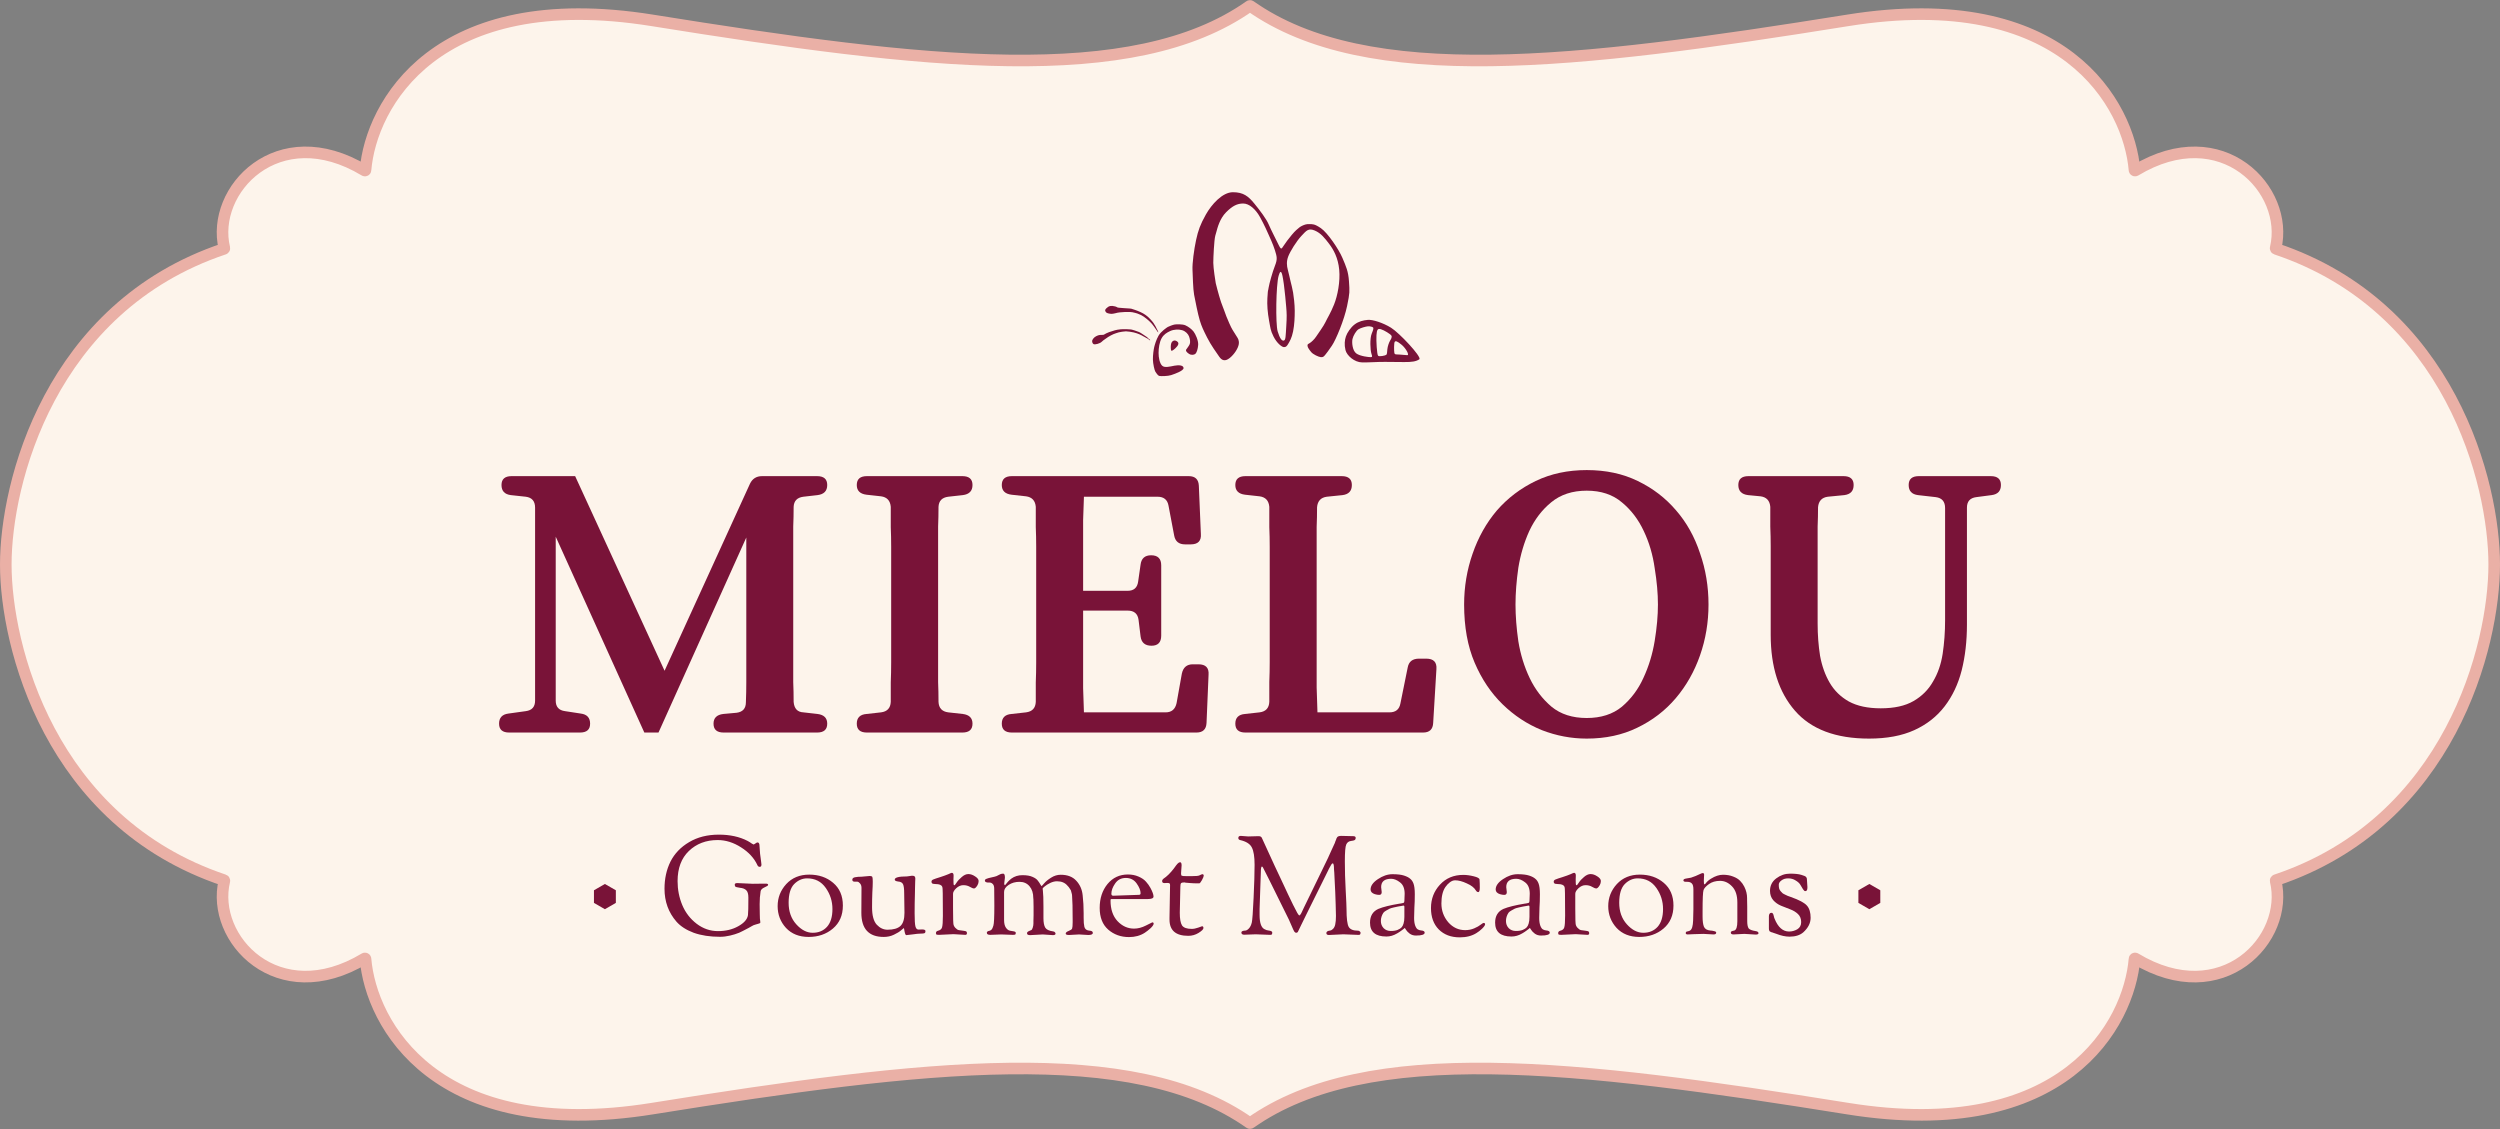 <svg width="4318" height="1950" viewBox="0 0 4318 1950" fill="none" xmlns="http://www.w3.org/2000/svg">
<rect x="0" y="0" width="4318" height="1950" fill="#808080" stroke="none"/>
<path d="M3931.14 429.862C4232.6 530.86 4308 835.282 4308 975C4308 1114.72 4232.6 1419.14 3931.14 1520.14C3930.65 1520.3 3930.35 1520.83 3930.47 1521.34C3954.66 1621.56 3838.2 1745.93 3688.24 1655.56C3687.6 1655.18 3686.74 1655.54 3686.68 1656.29C3677.36 1768.55 3565.83 1974.96 3191.53 1914.83C2721.89 1839.38 2361.16 1797.43 2159.58 1939.59C2159.23 1939.84 2158.77 1939.84 2158.43 1939.59C1956.85 1797.43 1596.12 1839.38 1126.48 1914.83C752.179 1974.96 640.647 1768.55 631.325 1656.29C631.263 1655.54 630.409 1655.18 629.769 1655.56C479.807 1745.93 363.352 1621.56 387.536 1521.34C387.659 1520.83 387.362 1520.3 386.867 1520.14C85.406 1419.14 10 1114.72 10 975C9.999 835.282 85.401 530.86 386.862 429.862C387.358 429.696 387.654 429.171 387.532 428.663C363.348 328.439 479.802 204.066 629.764 294.436C630.405 294.822 631.259 294.456 631.321 293.711C640.643 181.453 752.175 -24.959 1126.47 35.172C1596.12 110.622 1956.84 152.572 2158.42 10.407C2158.77 10.163 2159.23 10.163 2159.58 10.407C2361.16 152.572 2721.88 110.622 3191.53 35.172C3565.82 -24.959 3677.36 181.453 3686.68 293.711C3686.74 294.456 3687.59 294.822 3688.24 294.436C3838.2 204.066 3954.65 328.439 3930.47 428.663C3930.34 429.171 3930.64 429.696 3931.14 429.862Z" fill="#FDF4EB" stroke="#EAB0A6" stroke-width="20"/>
<path d="M1428.78 837.724C1428.78 847.953 1423.19 853.765 1412.01 855.16L1387.55 857.95C1376.83 859.345 1371.24 865.157 1370.77 875.386C1370.77 887.01 1370.54 898.401 1370.07 909.56C1370.07 920.719 1370.07 932.11 1370.07 943.734V1143.2C1370.07 1154.82 1370.07 1166.45 1370.07 1178.07C1370.54 1189.23 1370.77 1200.62 1370.77 1212.24C1371.71 1223.87 1377.3 1229.91 1387.55 1230.38L1412.01 1233.17C1423.19 1234.56 1428.78 1240.14 1428.78 1249.91C1428.78 1260.14 1422.96 1265.25 1411.31 1265.25H1249.87C1238.22 1265.25 1232.4 1260.14 1232.4 1249.91C1232.4 1240.14 1237.99 1234.56 1249.17 1233.17L1272.23 1231.08C1282.95 1229.68 1288.31 1223.64 1288.31 1212.94C1288.77 1201.32 1289.01 1189.93 1289.01 1178.77C1289.01 1167.14 1289.01 1155.52 1289.01 1143.9V928.39L1137.35 1265.25H1112.89L959.841 926.996V1210.15C959.841 1220.85 965.199 1226.89 975.915 1228.29L1003.17 1232.47C1013.89 1233.87 1019.24 1239.68 1019.24 1249.91C1019.24 1260.14 1013.42 1265.25 1001.77 1265.25H879.472C867.824 1265.25 862 1260.14 862 1249.91C862 1239.68 867.358 1233.87 878.074 1232.47L908.125 1228.29C918.841 1226.89 924.199 1220.85 924.199 1210.15V876.781C924.199 865.622 918.841 859.345 908.125 857.95L882.267 855.16C871.551 853.765 866.193 847.953 866.193 837.724C866.193 827.495 872.017 822.381 883.665 822.381H993.387L1147.84 1158.54L1295.3 835.632C1299.49 826.798 1306.48 822.381 1316.26 822.381H1411.31C1422.96 822.381 1428.78 827.495 1428.78 837.724Z" fill="#791338"/>
<path d="M1679.7 837.724C1679.7 847.953 1674.11 853.765 1662.93 855.16L1637.77 857.95C1627.06 859.345 1621.47 865.157 1621 875.386C1621 887.01 1620.77 898.401 1620.3 909.56C1620.3 920.719 1620.3 932.11 1620.3 943.734V1143.2C1620.3 1154.82 1620.3 1166.45 1620.3 1178.07C1620.77 1189.23 1621 1200.62 1621 1212.24C1621.47 1222.94 1627.06 1228.98 1637.77 1230.38L1662.93 1233.17C1674.11 1234.56 1679.7 1240.14 1679.7 1249.91C1679.7 1260.14 1673.88 1265.25 1662.23 1265.25H1497.3C1485.65 1265.25 1479.83 1260.14 1479.83 1249.91C1479.83 1239.68 1485.42 1234.1 1496.6 1233.17L1521.76 1230.38C1532.48 1228.98 1538.07 1222.94 1538.53 1212.24C1538.53 1201.09 1538.53 1189.93 1538.53 1178.77C1539 1167.14 1539.23 1155.52 1539.23 1143.9V944.431C1539.23 932.808 1539 921.416 1538.53 910.257C1538.53 898.633 1538.53 887.01 1538.53 875.386C1537.6 864.692 1532.01 858.647 1521.76 857.253L1496.6 854.463C1485.42 853.068 1479.83 847.488 1479.83 837.724C1479.83 827.495 1485.65 822.381 1497.3 822.381H1662.23C1673.88 822.381 1679.7 827.495 1679.7 837.724Z" fill="#791338"/>
<path d="M2041.3 1163.42C2043.63 1152.73 2049.92 1147.38 2060.17 1147.38H2069.95C2082.53 1147.38 2088.35 1153.43 2087.42 1165.52L2083.93 1248.51C2083.46 1259.67 2077.64 1265.25 2066.46 1265.25H1747.77C1736.13 1265.25 1730.3 1260.14 1730.3 1249.91C1730.3 1239.68 1735.89 1234.1 1747.07 1233.17L1772.23 1230.38C1782.95 1228.98 1788.54 1222.94 1789.01 1212.24C1789.01 1201.09 1789.01 1189.93 1789.01 1178.77C1789.47 1167.14 1789.7 1155.52 1789.7 1143.9V944.431C1789.7 932.808 1789.47 921.416 1789.01 910.257C1789.01 898.633 1789.01 887.01 1789.01 875.386C1788.07 864.692 1782.48 858.647 1772.23 857.253L1747.07 854.463C1735.89 853.068 1730.3 847.488 1730.3 837.724C1730.3 827.495 1736.13 822.381 1747.77 822.381H2053.18C2064.36 822.381 2070.18 827.96 2070.65 839.119L2074.14 922.114C2075.07 934.202 2069.25 940.247 2056.67 940.247H2046.89C2036.17 940.247 2029.88 935.132 2028.02 924.903L2018.23 873.293C2016.37 863.064 2010.08 857.95 1999.36 857.95H1872.17C1871.7 871.434 1871.24 884.917 1870.77 898.401C1870.77 911.42 1870.77 924.671 1870.77 938.155V1020.45H1947.65C1958.36 1020.45 1964.42 1015.1 1965.82 1004.41L1970.01 975.118C1971.41 964.424 1977.47 959.077 1988.18 959.077C1999.83 959.077 2005.65 964.889 2005.65 976.513V1097.87C2005.65 1109.49 2000.06 1115.3 1988.88 1115.3C1977.7 1115.3 1971.41 1109.96 1970.01 1099.26L1966.52 1070.67C1965.12 1059.97 1958.83 1054.63 1947.65 1054.63H1870.77V1145.29C1870.77 1159.71 1870.77 1174.12 1870.77 1188.53C1871.24 1202.48 1871.7 1216.43 1872.17 1230.38H2013.34C2023.59 1230.38 2029.88 1225.03 2032.21 1214.34L2041.3 1163.42Z" fill="#791338"/>
<path d="M2431.37 1152.96C2433.23 1142.73 2439.75 1137.62 2450.93 1137.62H2463.51C2476.09 1137.62 2481.92 1143.66 2480.99 1155.75L2475.39 1248.51C2474.93 1259.67 2469.1 1265.25 2457.92 1265.25H2151.12C2139.47 1265.25 2133.65 1260.14 2133.65 1249.91C2133.65 1239.68 2139.24 1234.1 2150.42 1233.17L2175.58 1230.38C2186.3 1228.98 2191.89 1222.94 2192.35 1212.24C2192.35 1200.62 2192.35 1189.23 2192.35 1178.07C2192.82 1166.45 2193.05 1154.82 2193.05 1143.2V944.431C2193.05 932.808 2192.82 921.416 2192.35 910.257C2192.35 898.633 2192.35 887.01 2192.35 875.386C2191.42 864.692 2185.83 858.647 2175.58 857.253L2150.42 854.463C2139.24 853.068 2133.65 847.488 2133.65 837.724C2133.65 827.495 2139.47 822.381 2151.12 822.381H2317.45C2329.1 822.381 2334.92 827.495 2334.92 837.724C2334.92 847.953 2329.56 853.765 2318.85 855.16L2291.59 857.95C2281.34 859.345 2275.75 865.389 2274.82 876.083C2274.82 887.707 2274.59 899.098 2274.12 910.257C2274.12 921.416 2274.12 932.808 2274.12 944.431V1144.59C2274.12 1159.01 2274.12 1173.19 2274.12 1187.14C2274.59 1201.09 2275.05 1215.5 2275.52 1230.38H2399.92C2410.63 1230.38 2416.92 1225.26 2418.79 1215.03L2431.37 1152.96Z" fill="#791338"/>
<path d="M2740.58 811.919C2773.66 811.919 2803.01 818.196 2828.64 830.75C2854.73 843.304 2876.86 860.275 2895.03 881.663C2913.2 902.586 2926.94 927.228 2936.26 955.59C2946.05 983.488 2950.94 1013.01 2950.94 1044.16C2950.94 1074.85 2946.05 1104.14 2936.26 1132.04C2926.48 1159.94 2912.5 1184.58 2894.33 1205.97C2876.16 1227.36 2854.03 1244.33 2827.94 1256.88C2802.31 1269.43 2773.19 1275.71 2740.58 1275.71C2714.02 1275.71 2688.17 1270.83 2663.01 1261.07C2637.85 1250.84 2615.25 1235.96 2595.22 1216.43C2575.18 1196.9 2559.11 1172.96 2547 1144.59C2534.88 1116.23 2528.83 1082.76 2528.83 1044.16C2528.83 1013.48 2533.72 984.185 2543.5 956.288C2553.29 927.926 2567.26 903.05 2585.43 881.663C2604.07 860.275 2626.43 843.304 2652.52 830.75C2678.62 818.196 2707.97 811.919 2740.58 811.919ZM2617.58 1044.16C2617.58 1063.69 2619.21 1084.85 2622.47 1107.63C2626.2 1130.41 2632.72 1151.57 2642.04 1171.1C2651.36 1190.62 2663.94 1207.13 2679.78 1220.61C2695.62 1233.63 2715.89 1240.14 2740.58 1240.14C2765.27 1240.14 2785.54 1233.63 2801.38 1220.61C2817.22 1207.13 2829.57 1190.62 2838.42 1171.1C2847.74 1151.1 2854.26 1129.72 2857.99 1106.93C2861.72 1084.15 2863.58 1063.23 2863.58 1044.16C2863.58 1025.1 2861.72 1004.18 2857.99 981.395C2854.73 958.148 2848.44 936.76 2839.12 917.232C2829.8 897.239 2817.22 880.733 2801.38 867.714C2785.54 854.23 2765.27 847.488 2740.58 847.488C2715.89 847.488 2695.39 854.23 2679.08 867.714C2663.24 880.733 2650.66 897.239 2641.34 917.232C2632.49 936.76 2626.2 957.915 2622.47 980.698C2619.21 1003.48 2617.58 1024.64 2617.58 1044.16Z" fill="#791338"/>
<path d="M3438.53 822.381C3450.18 822.381 3456 827.495 3456 837.724C3456 847.953 3450.64 853.765 3439.93 855.16L3413.37 858.647C3402.65 860.042 3397.3 866.087 3397.3 876.781V1079.04C3397.3 1107.4 3394.27 1133.67 3388.21 1157.85C3382.15 1181.56 3372.37 1202.25 3358.86 1219.92C3345.35 1237.58 3327.87 1251.3 3306.44 1261.07C3285.01 1270.83 3258.92 1275.71 3228.17 1275.71C3170.86 1275.71 3128.23 1259.67 3100.28 1227.59C3072.32 1195.51 3058.35 1151.8 3058.35 1096.47V943.037C3058.35 931.878 3058.11 920.719 3057.65 909.56C3057.65 898.401 3057.65 887.01 3057.65 875.386C3056.72 864.692 3051.12 858.647 3040.87 857.253L3019.21 855.16C3008.03 853.765 3002.44 847.953 3002.44 837.724C3002.44 827.495 3008.26 822.381 3019.91 822.381H3184.14C3195.79 822.381 3201.61 827.495 3201.61 837.724C3201.61 847.953 3196.26 853.765 3185.54 855.16L3156.89 857.95C3146.64 859.345 3141.05 865.389 3140.11 876.083C3140.11 887.242 3139.88 898.401 3139.41 909.56C3139.41 920.719 3139.41 931.878 3139.41 943.037V1076.94C3139.41 1096.47 3140.81 1115.07 3143.61 1132.74C3146.87 1150.41 3152.46 1165.98 3160.38 1179.47C3168.3 1192.95 3179.25 1203.64 3193.23 1211.55C3207.67 1219.45 3226.07 1223.4 3248.44 1223.4C3271.73 1223.4 3290.6 1219.22 3305.05 1210.85C3319.49 1202.48 3330.67 1191.32 3338.59 1177.37C3346.98 1163.42 3352.57 1147.38 3355.36 1129.25C3358.16 1110.65 3359.56 1091.36 3359.56 1071.36V877.478C3359.56 866.319 3354.2 860.042 3343.48 858.647L3312.73 855.16C3302.02 853.765 3296.66 847.953 3296.66 837.724C3296.66 827.495 3302.48 822.381 3314.13 822.381H3438.53Z" fill="#791338"/>
<path d="M1300.05 1526.46L1319.27 1526.22H1322.87C1325.43 1526.22 1326.72 1526.94 1326.72 1528.38C1326.72 1529.5 1324.63 1530.93 1320.47 1532.69C1316.47 1534.45 1314.22 1536.69 1313.74 1539.41C1312.62 1546.28 1312.06 1553.71 1312.06 1561.7C1312.06 1569.53 1312.14 1575.29 1312.3 1578.96C1312.46 1582.64 1312.54 1585.28 1312.54 1586.87C1312.7 1588.31 1312.86 1589.59 1313.02 1590.71C1313.18 1591.83 1313.26 1592.71 1313.26 1593.35C1313.26 1593.99 1312.62 1594.55 1311.34 1595.03C1310.22 1595.35 1308.3 1595.9 1305.57 1596.7C1302.85 1597.34 1300.37 1598.38 1298.13 1599.82C1295.89 1601.1 1294.2 1602.06 1293.08 1602.7C1291.96 1603.34 1290.44 1604.14 1288.52 1605.09C1286.76 1606.05 1284.91 1607.01 1282.99 1607.97C1281.07 1608.93 1278.91 1609.97 1276.51 1611.09C1274.1 1612.05 1271.62 1612.93 1269.06 1613.73C1266.5 1614.52 1263.85 1615.24 1261.13 1615.88C1255.05 1617.32 1249.28 1618.04 1243.83 1618.04C1226.38 1618.04 1211.16 1615.72 1198.19 1611.09C1185.38 1606.29 1175.45 1599.9 1168.4 1591.91C1154.63 1576.09 1147.74 1557.15 1147.74 1535.09C1147.74 1517.67 1151.18 1502.01 1158.07 1488.1C1165.12 1474.2 1175.85 1463.01 1190.26 1454.54C1204.68 1445.91 1221.81 1441.59 1241.67 1441.59C1260.73 1441.59 1277.23 1445.19 1291.16 1452.38C1294.36 1454.14 1296.77 1455.66 1298.37 1456.93C1300.13 1458.05 1301.17 1458.61 1301.49 1458.61C1301.97 1458.61 1303.01 1458.05 1304.61 1456.93C1306.38 1455.66 1307.58 1455.02 1308.22 1455.02C1310.62 1455.02 1311.82 1457.01 1311.82 1461.01C1311.98 1464.85 1312.3 1469.32 1312.78 1474.44C1313.42 1479.55 1313.98 1483.79 1314.46 1487.14C1314.94 1490.5 1315.18 1492.5 1315.18 1493.14C1315.18 1495.85 1314.22 1497.21 1312.3 1497.21C1310.38 1497.21 1309.02 1496.25 1308.22 1494.33C1302.61 1482.19 1293.24 1471.96 1280.11 1463.65C1266.98 1455.18 1253.44 1450.94 1239.51 1450.94C1219.49 1450.94 1202.91 1457.25 1189.78 1469.88C1176.81 1482.35 1170.32 1499.69 1170.32 1521.9C1170.32 1536.61 1173.05 1550.43 1178.49 1563.38C1183.94 1576.33 1192.18 1587.03 1203.23 1595.51C1214.45 1603.98 1226.7 1608.21 1239.99 1608.21C1253.44 1608.21 1265.14 1605.41 1275.07 1599.82C1285.15 1594.23 1290.76 1587.83 1291.88 1580.64C1292.36 1576.81 1292.6 1566.74 1292.6 1550.43C1292.6 1544.2 1291.4 1539.96 1289 1537.73C1286.76 1535.33 1283.15 1533.89 1278.19 1533.41C1273.22 1532.77 1270.42 1531.97 1269.78 1531.01C1269.3 1529.9 1269.06 1528.86 1269.06 1527.9C1269.06 1526.14 1270.5 1525.26 1273.38 1525.26L1300.05 1526.46Z" fill="#791338"/>
<path d="M1396.71 1618.28C1380.37 1618.28 1367.32 1613.09 1357.55 1602.7C1347.94 1592.15 1343.14 1579.6 1343.14 1565.06C1343.14 1550.51 1348.1 1537.81 1358.03 1526.94C1368.12 1516.07 1381.34 1510.64 1397.67 1510.64C1414.17 1510.64 1427.94 1515.35 1438.99 1524.78C1450.2 1534.21 1455.81 1547.32 1455.81 1564.1C1455.81 1580.88 1450.04 1594.15 1438.51 1603.9C1427.14 1613.49 1413.21 1618.28 1396.71 1618.28ZM1394.07 1517.11C1385.74 1517.11 1378.29 1520.39 1371.73 1526.94C1365.32 1533.49 1362.12 1544.28 1362.12 1559.3C1362.12 1574.33 1366.52 1586.71 1375.33 1596.46C1384.14 1606.21 1393.59 1611.09 1403.68 1611.09C1413.93 1611.09 1422.18 1607.65 1428.42 1600.78C1434.67 1593.75 1437.79 1583.52 1437.79 1570.09C1437.79 1556.67 1433.95 1544.52 1426.26 1533.65C1418.57 1522.62 1407.84 1517.11 1394.07 1517.11Z" fill="#791338"/>
<path d="M1487.73 1576.57L1487.97 1533.41C1487.97 1530.22 1487.09 1527.66 1485.33 1525.74C1483.73 1523.82 1482.2 1522.86 1480.76 1522.86H1476.44C1473.56 1522.86 1472.11 1521.74 1472.11 1519.51C1472.11 1517.27 1473.64 1515.83 1476.68 1515.19C1479.88 1514.55 1483.73 1514.23 1488.21 1514.23L1501.9 1513.03C1504.63 1513.03 1506.23 1513.59 1506.71 1514.71C1507.19 1515.83 1507.43 1518.63 1507.43 1523.1C1507.43 1527.58 1507.19 1533.73 1506.71 1541.56C1506.39 1549.23 1506.23 1557.79 1506.23 1567.22C1506.23 1581.28 1508.95 1591.27 1514.4 1597.18C1519.84 1602.94 1526.01 1605.81 1532.89 1605.81C1543.14 1605.81 1550.59 1603.66 1555.24 1599.34C1559.88 1595.03 1562.2 1587.43 1562.2 1576.57L1561.72 1543.48C1561.72 1535.49 1561.08 1530.14 1559.8 1527.42C1558.52 1524.54 1555.8 1522.94 1551.63 1522.62C1547.47 1522.14 1545.39 1521.03 1545.39 1519.27C1545.39 1515.59 1552.43 1513.75 1566.53 1513.75L1575.17 1512.55C1577.58 1512.55 1579.1 1512.95 1579.74 1513.75C1580.54 1514.55 1580.94 1515.75 1580.94 1517.35C1580.94 1518.79 1580.86 1520.71 1580.7 1523.1C1580.7 1525.34 1580.62 1528.38 1580.46 1532.21C1580.46 1536.05 1580.38 1540.36 1580.22 1545.16C1579.9 1554.75 1579.74 1565.46 1579.74 1577.28C1579.74 1589.11 1580.22 1596.78 1581.18 1600.3C1582.14 1603.82 1583.9 1605.57 1586.47 1605.57L1592.71 1605.33C1596.56 1605.33 1598.48 1606.29 1598.48 1608.21C1598.48 1610.13 1597.92 1611.33 1596.8 1611.81C1595.67 1612.29 1593.51 1612.53 1590.31 1612.53C1587.11 1612.53 1582.22 1613.01 1575.66 1613.97C1569.25 1614.76 1565.81 1615.16 1565.33 1615.16C1564.2 1615.16 1563.24 1613.17 1562.44 1609.17C1561.8 1605.01 1561.32 1602.94 1561 1602.94C1560.84 1602.94 1559.32 1604.22 1556.44 1606.77C1553.55 1609.33 1549.39 1611.89 1543.94 1614.44C1538.66 1617 1532.81 1618.28 1526.41 1618.28C1500.62 1618.28 1487.73 1604.38 1487.73 1576.57Z" fill="#791338"/>
<path d="M1616.06 1526.94L1613.41 1526.7C1610.37 1526.7 1608.85 1525.42 1608.85 1522.86C1608.85 1521.11 1609.89 1519.83 1611.97 1519.03C1614.21 1518.07 1618.22 1516.71 1623.98 1514.95C1629.91 1513.03 1634.55 1511.36 1637.92 1509.92C1641.28 1508.32 1643.28 1507.52 1643.92 1507.52C1646.01 1507.52 1647.05 1509.12 1647.05 1512.31L1646.81 1518.79C1646.81 1524.54 1646.97 1527.74 1647.29 1528.38C1647.77 1528.86 1648.17 1529.1 1648.49 1529.1C1648.97 1529.1 1650.25 1527.5 1652.33 1524.3C1654.41 1521.11 1657.38 1517.91 1661.22 1514.71C1665.06 1511.36 1668.83 1509.68 1672.51 1509.68C1676.35 1509.68 1680.28 1511.04 1684.28 1513.75C1688.29 1516.31 1690.29 1518.95 1690.29 1521.66C1690.29 1524.22 1689.65 1526.62 1688.37 1528.86C1686.12 1532.69 1684.04 1534.61 1682.12 1534.61C1680.84 1534.61 1678.52 1533.65 1675.15 1531.73C1671.95 1529.82 1668.19 1528.86 1663.86 1528.86C1659.54 1528.86 1655.45 1530.62 1651.61 1534.13C1647.93 1537.65 1646.09 1540.84 1646.09 1543.72V1568.65L1646.33 1589.51L1646.57 1593.83C1646.57 1597.18 1647.69 1600.06 1649.93 1602.46C1652.17 1604.86 1654.25 1606.21 1656.18 1606.53C1658.26 1606.85 1660.02 1607.09 1661.46 1607.25C1662.9 1607.41 1664.02 1607.57 1664.82 1607.73C1665.62 1607.73 1666.51 1607.89 1667.47 1608.21C1669.23 1608.53 1670.11 1609.73 1670.11 1611.81C1670.11 1613.73 1669.15 1614.68 1667.23 1614.68L1646.81 1613.49L1621.82 1614.68C1618.94 1614.68 1617.34 1614.36 1617.02 1613.73C1616.7 1613.09 1616.54 1612.45 1616.54 1611.81C1616.54 1609.73 1617.58 1608.37 1619.66 1607.73C1623.82 1606.77 1626.31 1604.78 1627.11 1601.74C1628.07 1598.54 1628.55 1591.83 1628.55 1581.6L1628.31 1543L1628.07 1535.81C1628.07 1534.05 1627.83 1532.61 1627.35 1531.49C1626.07 1528.46 1622.3 1526.94 1616.06 1526.94Z" fill="#791338"/>
<path d="M1717.43 1564.1L1717.19 1534.85C1717.19 1531.01 1716.31 1528.3 1714.55 1526.7C1712.95 1525.1 1711.11 1524.3 1709.03 1524.3C1703.74 1524.62 1701.1 1523.5 1701.1 1520.95C1701.1 1519.51 1702.06 1518.47 1703.98 1517.83C1705.9 1517.03 1708.79 1516.23 1712.63 1515.43C1716.47 1514.63 1719.28 1513.91 1721.04 1513.27C1722.8 1512.47 1724.24 1511.76 1725.36 1511.12C1726.48 1510.48 1727.28 1510.08 1727.77 1509.92C1729.21 1509.28 1730.89 1508.96 1732.81 1508.96C1734.73 1508.96 1735.69 1511.28 1735.69 1515.91L1734.49 1525.98C1734.49 1527.9 1734.97 1528.86 1735.93 1528.86C1736.09 1528.86 1736.57 1528.3 1737.37 1527.18C1738.34 1525.9 1739.54 1524.46 1740.98 1522.86C1742.58 1521.11 1744.5 1519.35 1746.74 1517.59C1752.19 1513.59 1758.6 1511.6 1765.96 1511.6C1773.49 1511.6 1779.42 1512.63 1783.74 1514.71C1788.06 1516.63 1791.03 1518.79 1792.63 1521.19C1794.39 1523.42 1795.83 1525.58 1796.95 1527.66C1798.07 1529.58 1798.71 1530.54 1798.87 1530.54C1799.19 1530.54 1800.72 1528.94 1803.44 1525.74C1806.32 1522.38 1810.33 1519.11 1815.45 1515.91C1820.74 1512.55 1826.26 1510.88 1832.03 1510.88C1843.72 1510.88 1852.69 1514.31 1858.93 1521.19C1865.34 1528.06 1869.02 1536.45 1869.98 1546.36C1871.11 1556.11 1871.67 1566.42 1871.67 1577.28V1584.96C1871.67 1592.15 1872.07 1597.34 1872.87 1600.54C1873.67 1603.74 1875.51 1605.81 1878.39 1606.77C1878.55 1606.77 1879.27 1606.93 1880.55 1607.25C1881.84 1607.41 1882.96 1607.57 1883.92 1607.73C1886.32 1608.21 1887.52 1609.41 1887.52 1611.33C1887.52 1613.73 1884.88 1614.92 1879.59 1614.92L1863.74 1613.97L1846.44 1614.92C1842.6 1614.92 1840.68 1614.13 1840.68 1612.53C1840.68 1610.77 1842.36 1609.25 1845.72 1607.97C1849.08 1606.69 1851.09 1605.33 1851.73 1603.9C1852.37 1602.14 1852.69 1598.46 1852.69 1592.87V1589.03L1852.45 1563.62L1851.73 1547.8C1851.73 1546.04 1851.49 1544.44 1851.01 1543C1850.52 1541.4 1850.2 1540.2 1850.04 1539.41C1850.04 1538.61 1849.64 1537.65 1848.84 1536.53C1848.04 1535.41 1847.56 1534.69 1847.4 1534.37C1846.76 1533.09 1845.48 1531.49 1843.56 1529.58C1839.39 1524.62 1833.39 1522.14 1825.54 1522.14C1821.86 1522.14 1818.01 1523.1 1814.01 1525.02C1810.01 1526.94 1806.8 1528.94 1804.4 1531.01C1802 1532.93 1800.8 1534.21 1800.8 1534.85C1800.8 1535.49 1800.96 1536.69 1801.28 1538.45C1801.92 1543.72 1802.24 1552.75 1802.24 1565.54V1585.92C1802.24 1593.27 1803.28 1598.7 1805.36 1602.22C1807.44 1605.57 1811.93 1607.73 1818.81 1608.69C1820.42 1608.85 1821.54 1609.41 1822.18 1610.37C1822.82 1611.17 1823.14 1611.89 1823.14 1612.53C1823.14 1614.29 1821.62 1615.16 1818.57 1615.16L1801.04 1613.97L1779.18 1615.16C1775.65 1615.16 1773.89 1614.13 1773.89 1612.05C1773.89 1610.93 1774.21 1610.13 1774.85 1609.65C1775.49 1609.01 1776.61 1608.37 1778.21 1607.73C1779.98 1607.09 1781.1 1606.61 1781.58 1606.29C1782.22 1605.97 1782.94 1604.62 1783.74 1602.22C1784.54 1599.82 1784.94 1597.42 1784.94 1595.03V1590.47L1785.18 1580.88V1566.26L1784.94 1553.55L1784.7 1551.15C1784.7 1542.68 1782.54 1535.89 1778.21 1530.77C1773.89 1525.66 1768.12 1523.1 1760.92 1523.1C1753.71 1523.1 1747.46 1524.86 1742.18 1528.38C1736.89 1531.89 1734.25 1535.97 1734.25 1540.6V1589.03C1734.25 1594.79 1735.29 1599.18 1737.37 1602.22C1739.46 1605.25 1741.78 1607.01 1744.34 1607.49C1746.9 1607.81 1749.23 1608.21 1751.31 1608.69C1753.39 1609.17 1754.43 1609.97 1754.43 1611.09C1754.43 1612.53 1754.19 1613.49 1753.71 1613.97C1753.23 1614.44 1751.79 1614.68 1749.39 1614.68L1729.21 1613.97L1710.23 1614.68C1706.38 1614.68 1704.46 1613.49 1704.46 1611.09C1704.46 1609.33 1705.9 1608.21 1708.79 1607.73C1709.91 1607.57 1711.11 1606.93 1712.39 1605.81C1713.67 1604.54 1714.79 1602.22 1715.75 1598.86C1716.87 1595.51 1717.43 1583.92 1717.43 1564.1Z" fill="#791338"/>
<path d="M1950.07 1618.52C1935.98 1618.52 1923.97 1614.21 1914.04 1605.57C1904.27 1596.94 1899.38 1584.48 1899.38 1568.17C1899.38 1551.71 1903.87 1537.97 1912.84 1526.94C1921.97 1515.91 1933.74 1510.4 1948.15 1510.4C1954.88 1510.4 1960.96 1511.6 1966.41 1513.99C1972.02 1516.39 1976.34 1519.35 1979.38 1522.86C1982.43 1526.22 1984.99 1529.82 1987.07 1533.65C1990.59 1540.2 1992.36 1545.16 1992.36 1548.52C1992.36 1551.39 1989.07 1552.83 1982.51 1552.83H1920.77C1919.48 1552.83 1918.68 1552.99 1918.36 1553.31C1918.2 1553.47 1918.12 1554.19 1918.12 1555.47C1918.12 1570.49 1922.13 1582.32 1930.13 1590.95C1938.3 1599.58 1947.83 1603.9 1958.72 1603.9C1965.45 1603.9 1972.26 1602.14 1979.14 1598.62C1986.19 1594.95 1989.87 1593.11 1990.19 1593.11C1991.79 1593.11 1992.6 1593.83 1992.6 1595.27C1992.6 1597.18 1990.83 1599.82 1987.31 1603.18C1983.79 1606.37 1980.42 1609.01 1977.22 1611.09C1969.53 1616.04 1960.48 1618.52 1950.07 1618.52ZM1922.69 1547.08L1964.97 1545.64C1967.21 1545.64 1968.57 1545.48 1969.05 1545.16C1969.69 1544.68 1970.01 1543.88 1970.01 1542.76C1970.01 1537.97 1967.77 1532.37 1963.29 1525.98C1958.8 1519.59 1952.56 1516.39 1944.55 1516.39C1936.54 1516.39 1930.37 1519.59 1926.05 1525.98C1921.73 1532.21 1919.56 1538.13 1919.56 1543.72C1919.56 1545.96 1920.61 1547.08 1922.69 1547.08Z" fill="#791338"/>
<path d="M2015.88 1525.02L2011.32 1525.26C2008.6 1525.26 2007.24 1524.14 2007.24 1521.9C2007.24 1520.31 2007.96 1518.95 2009.4 1517.83C2015.48 1513.83 2021.57 1507.84 2027.65 1499.85C2030.22 1496.17 2032.22 1493.53 2033.66 1491.94C2035.26 1490.18 2036.86 1489.3 2038.47 1489.3C2040.07 1489.3 2040.87 1491.14 2040.87 1494.81C2040.87 1494.81 2040.55 1499.37 2039.91 1508.48C2039.91 1510.72 2040.31 1512.07 2041.11 1512.55C2042.07 1513.03 2044.95 1513.27 2049.76 1513.27H2058.16C2065.37 1513.27 2069.78 1512.87 2071.38 1512.08C2074.26 1510.64 2076.02 1509.92 2076.66 1509.92C2078.26 1509.92 2079.07 1510.8 2079.07 1512.55C2079.07 1513.83 2078.02 1516.39 2075.94 1520.23C2073.86 1523.9 2072.34 1525.74 2071.38 1525.74C2064.17 1525.74 2059.13 1525.58 2056.24 1525.26C2053.36 1524.94 2051.44 1524.78 2050.48 1524.78C2049.52 1524.62 2048.64 1524.54 2047.83 1524.54C2047.19 1524.38 2046.71 1524.3 2046.39 1524.3L2045.91 1524.06C2042.87 1524.06 2040.87 1524.54 2039.91 1525.5C2039.11 1526.46 2038.71 1528.62 2038.71 1531.97L2037.74 1576.57C2037.74 1586.95 2039.03 1594.23 2041.59 1598.38C2044.31 1602.38 2049.92 1604.38 2058.4 1604.38C2061.77 1604.38 2065.45 1603.66 2069.46 1602.22C2073.62 1600.62 2075.86 1599.82 2076.18 1599.82C2077.78 1599.82 2078.58 1600.86 2078.58 1602.94C2078.58 1605.02 2075.78 1607.81 2070.18 1611.33C2064.73 1614.68 2058.81 1616.36 2052.4 1616.36C2030.78 1616.36 2019.97 1607.01 2019.97 1588.31V1584.72L2020.93 1528.86C2020.93 1527.26 2020.61 1526.22 2019.97 1525.74C2019.33 1525.26 2017.97 1525.02 2015.88 1525.02Z" fill="#791338"/>
<path d="M2149.14 1614.44C2145.78 1614.44 2144.09 1613.17 2144.09 1610.61C2144.09 1608.53 2146.5 1607.41 2151.3 1607.25C2153.06 1607.09 2155.06 1605.81 2157.31 1603.42C2159.55 1600.86 2161.15 1597.5 2162.11 1593.35C2163.07 1589.19 2164.11 1574.97 2165.23 1550.67C2166.36 1526.38 2166.92 1507.36 2166.92 1493.61C2166.92 1479.71 2165.31 1469.72 2162.11 1463.65C2159.07 1457.57 2152.34 1453.34 2141.93 1450.94C2139.85 1450.46 2138.81 1449.26 2138.81 1447.34C2138.81 1444.95 2140.25 1443.75 2143.13 1443.75L2155.87 1444.71L2173.88 1444.23C2176.93 1444.23 2178.85 1445.35 2179.65 1447.58C2181.57 1451.74 2185.01 1459.25 2189.98 1470.12C2194.94 1480.83 2198.87 1489.38 2201.75 1495.77C2204.79 1502.17 2208.64 1510.32 2213.28 1520.23C2217.93 1530.14 2221.69 1538.21 2224.57 1544.44C2227.46 1550.51 2230.42 1556.67 2233.46 1562.9C2236.66 1569.13 2239.07 1573.77 2240.67 1576.81C2242.43 1579.68 2243.55 1581.12 2244.03 1581.12C2244.51 1581.12 2244.99 1580.88 2245.47 1580.4C2246.11 1579.76 2246.67 1578.96 2247.15 1578C2247.79 1577.05 2248.28 1576.09 2248.6 1575.13C2249.08 1574.17 2249.64 1572.97 2250.28 1571.53C2251.08 1569.93 2251.64 1568.73 2251.96 1567.93L2282.95 1504.16C2291.44 1486.9 2297.12 1474.84 2300.01 1467.96L2305.53 1455.98C2306.01 1454.7 2306.33 1453.74 2306.49 1453.1C2306.81 1452.3 2307.05 1451.74 2307.21 1451.42C2307.37 1450.94 2307.53 1450.54 2307.69 1450.22C2307.85 1449.9 2308.09 1449.18 2308.41 1448.06C2308.89 1446.95 2309.38 1446.15 2309.86 1445.67C2311.14 1444.39 2313.46 1443.75 2316.82 1443.75L2337.48 1444.23C2340.21 1444.23 2341.57 1445.27 2341.57 1447.34C2341.57 1448.94 2341.01 1450.14 2339.88 1450.94C2338.92 1451.58 2336.6 1452.14 2332.92 1452.62C2329.39 1453.1 2326.83 1455.1 2325.23 1458.61C2323.63 1462.13 2322.83 1471.8 2322.83 1487.62C2322.83 1503.28 2323.31 1519.91 2324.27 1537.49C2325.23 1554.91 2325.71 1565.86 2325.71 1570.33C2325.71 1586.32 2326.99 1596.54 2329.55 1601.02C2332.12 1605.33 2337.48 1607.49 2345.65 1607.49C2346.77 1607.49 2347.73 1607.89 2348.53 1608.69C2349.49 1609.49 2349.97 1610.21 2349.97 1610.85C2349.97 1613.41 2349.09 1614.68 2347.33 1614.68H2344.69L2320.19 1613.73C2320.19 1613.73 2311.86 1614.13 2295.2 1614.92C2292.32 1614.92 2290.88 1613.81 2290.88 1611.57C2290.88 1609.17 2293.04 1607.73 2297.36 1607.25C2298.97 1607.09 2300.65 1606.13 2302.41 1604.38C2304.33 1602.46 2305.61 1599.82 2306.25 1596.46C2307.05 1592.95 2307.45 1588.15 2307.45 1582.08C2307.45 1576.01 2307.29 1569.37 2306.97 1562.18C2306.81 1554.99 2306.57 1548.04 2306.25 1541.32C2305.93 1534.45 2305.61 1528.06 2305.29 1522.14C2304.97 1516.07 2304.73 1511.12 2304.57 1507.28L2304.09 1501.53C2304.09 1494.65 2303.37 1491.22 2301.93 1491.22C2301.45 1491.22 2300.97 1491.46 2300.49 1491.94C2300.17 1492.42 2299.85 1492.82 2299.53 1493.14C2299.21 1493.45 2298.88 1494.01 2298.56 1494.81C2298.24 1495.45 2297.92 1496.01 2297.6 1496.49C2297.28 1496.97 2296.88 1497.69 2296.4 1498.65C2295.92 1499.45 2295.52 1500.17 2295.2 1500.81L2294 1503.44C2293.36 1504.56 2292.88 1505.52 2292.56 1506.32L2259.17 1573.69C2255.32 1581.52 2251.56 1589.19 2247.88 1596.7C2244.35 1604.22 2242.27 1608.53 2241.63 1609.65C2240.99 1610.61 2240.03 1611.09 2238.75 1611.09C2237.63 1611.09 2236.58 1610.45 2235.62 1609.17C2234.66 1607.73 2233.22 1604.7 2231.3 1600.06C2229.38 1595.43 2227.7 1591.59 2226.25 1588.55C2196.95 1529.1 2181.97 1498.97 2181.33 1498.17C2180.69 1497.21 2180.13 1496.73 2179.65 1496.73C2178.37 1496.73 2177.73 1499.93 2177.73 1506.32L2175.56 1569.61V1580.4C2175.56 1593.51 2178.21 1601.58 2183.49 1604.62C2186.21 1606.21 2188.86 1607.09 2191.42 1607.25C2195.42 1607.73 2197.43 1608.85 2197.43 1610.61C2197.43 1612.21 2197.19 1613.33 2196.71 1613.97C2196.22 1614.44 2195.26 1614.68 2193.82 1614.68L2168.84 1613.73L2149.14 1614.44Z" fill="#791338"/>
<path d="M2394.65 1617.56C2375.75 1617.56 2366.3 1609.57 2366.3 1593.59C2366.3 1582.08 2371.1 1574.17 2380.71 1569.85C2388.72 1566.5 2400.97 1563.46 2417.47 1560.74C2417.95 1560.58 2418.59 1560.5 2419.39 1560.5C2420.19 1560.34 2420.99 1560.18 2421.79 1560.02C2422.75 1559.86 2423.47 1559.7 2423.95 1559.54C2425.08 1559.06 2425.64 1557.95 2425.64 1556.19L2426.12 1543.72C2426.12 1534.61 2423.47 1528.06 2418.19 1524.06C2412.9 1519.91 2407.78 1517.83 2402.81 1517.83C2391.28 1517.83 2385.52 1522.62 2385.52 1532.21L2386.48 1540.84C2386.48 1544.04 2385.04 1545.64 2382.15 1545.64C2379.91 1545.64 2377.43 1545.24 2374.71 1544.44C2369.74 1542.84 2367.26 1540.12 2367.26 1536.29C2367.26 1530.06 2371.42 1524.14 2379.75 1518.55C2388.24 1512.79 2396.73 1509.92 2405.22 1509.92C2413.7 1509.92 2420.35 1510.72 2425.16 1512.31C2429.96 1513.91 2433.48 1515.75 2435.73 1517.83C2438.13 1519.75 2439.97 1522.38 2441.25 1525.74C2442.85 1529.74 2443.65 1536.05 2443.65 1544.68C2443.65 1553.15 2443.41 1560.74 2442.93 1567.46C2442.61 1574.01 2442.45 1580 2442.45 1585.44C2442.45 1590.87 2443.09 1595.35 2444.37 1598.86C2445.66 1602.22 2447.18 1604.38 2448.94 1605.33C2450.7 1606.29 2452.46 1606.85 2454.22 1607.01C2458.55 1607.33 2460.71 1608.61 2460.71 1610.85C2460.71 1614.21 2455.67 1615.88 2445.58 1615.88C2441.41 1615.88 2437.81 1614.76 2434.76 1612.53C2431.88 1610.29 2429.8 1608.13 2428.52 1606.05C2427.24 1603.82 2426.52 1602.7 2426.36 1602.7C2426.2 1602.7 2425.56 1603.26 2424.43 1604.38C2423.31 1605.33 2421.71 1606.53 2419.63 1607.97C2417.71 1609.41 2415.47 1610.85 2412.9 1612.29C2406.98 1615.8 2400.89 1617.56 2394.65 1617.56ZM2423.95 1564.1L2421.55 1564.58C2417.87 1565.22 2415.55 1565.62 2414.58 1565.78C2413.62 1565.94 2411.38 1566.42 2407.86 1567.22C2404.33 1568.01 2401.85 1568.73 2400.41 1569.37C2399.13 1570.01 2397.21 1571.05 2394.65 1572.49C2392.24 1573.77 2390.48 1575.13 2389.36 1576.57C2386.48 1581.04 2385.04 1585.76 2385.04 1590.71C2385.04 1595.67 2386.64 1599.82 2389.84 1603.18C2393.04 1606.37 2397.13 1607.97 2402.09 1607.97C2407.22 1607.97 2411.22 1607.33 2414.1 1606.05C2417.15 1604.78 2419.39 1603.34 2420.83 1601.74C2422.27 1600.14 2423.39 1597.98 2424.19 1595.27C2425.16 1592.23 2425.64 1588.31 2425.64 1583.52V1566.26C2425.64 1564.82 2425.08 1564.1 2423.95 1564.1Z" fill="#791338"/>
<path d="M2521.31 1619C2506.26 1619 2494.17 1614.44 2485.04 1605.33C2476.07 1596.22 2471.58 1583.92 2471.58 1568.41C2471.58 1552.75 2476.71 1539.33 2486.96 1528.14C2497.37 1516.79 2510.82 1511.12 2527.32 1511.12C2532.92 1511.12 2538.93 1511.92 2545.34 1513.51C2551.9 1515.11 2555.27 1516.95 2555.43 1519.03C2555.75 1522.86 2555.91 1527.5 2555.91 1532.93C2555.91 1538.21 2555.03 1540.84 2553.26 1540.84C2551.66 1540.84 2550.22 1539.81 2548.94 1537.73C2546.22 1533.09 2541.01 1529.1 2533.32 1525.74C2525.8 1522.22 2519.15 1520.47 2513.39 1520.47C2510.18 1520.47 2507.06 1521.66 2504.02 1524.06C2500.97 1526.46 2498.49 1529.1 2496.57 1531.97C2491.92 1538.69 2489.6 1548.2 2489.6 1560.5C2489.6 1572.81 2493.53 1583.6 2501.37 1592.87C2509.38 1601.98 2519.15 1606.53 2530.68 1606.53C2536.29 1606.53 2541.49 1605.49 2546.3 1603.42C2551.1 1601.34 2554.79 1599.26 2557.35 1597.18C2560.07 1595.11 2561.75 1594.07 2562.39 1594.07C2564.15 1594.07 2565.04 1594.87 2565.04 1596.46C2565.04 1598.06 2563.35 1600.54 2559.99 1603.9C2556.63 1607.09 2553.34 1609.65 2550.14 1611.57C2542.29 1616.52 2532.68 1619 2521.31 1619Z" fill="#791338"/>
<path d="M2610.72 1617.56C2591.82 1617.56 2582.37 1609.57 2582.37 1593.59C2582.37 1582.08 2587.17 1574.17 2596.78 1569.85C2604.79 1566.5 2617.04 1563.46 2633.54 1560.74C2634.02 1560.58 2634.66 1560.5 2635.46 1560.5C2636.26 1560.34 2637.06 1560.18 2637.86 1560.02C2638.82 1559.86 2639.54 1559.7 2640.02 1559.54C2641.15 1559.06 2641.71 1557.95 2641.71 1556.19L2642.19 1543.72C2642.19 1534.61 2639.54 1528.06 2634.26 1524.06C2628.97 1519.91 2623.85 1517.83 2618.88 1517.83C2607.35 1517.83 2601.59 1522.62 2601.59 1532.21L2602.55 1540.84C2602.55 1544.04 2601.11 1545.64 2598.22 1545.64C2595.98 1545.64 2593.5 1545.24 2590.78 1544.44C2585.81 1542.84 2583.33 1540.12 2583.33 1536.29C2583.33 1530.06 2587.49 1524.14 2595.82 1518.55C2604.31 1512.79 2612.8 1509.92 2621.29 1509.92C2629.77 1509.92 2636.42 1510.72 2641.23 1512.31C2646.03 1513.91 2649.55 1515.75 2651.8 1517.83C2654.2 1519.75 2656.04 1522.38 2657.32 1525.74C2658.92 1529.74 2659.72 1536.05 2659.72 1544.68C2659.72 1553.15 2659.48 1560.74 2659 1567.46C2658.68 1574.01 2658.52 1580 2658.52 1585.44C2658.52 1590.87 2659.16 1595.35 2660.44 1598.86C2661.73 1602.22 2663.25 1604.38 2665.01 1605.33C2666.77 1606.29 2668.53 1606.85 2670.29 1607.01C2674.62 1607.33 2676.78 1608.61 2676.78 1610.85C2676.78 1614.21 2671.74 1615.88 2661.65 1615.88C2657.48 1615.88 2653.88 1614.76 2650.84 1612.53C2647.95 1610.29 2645.87 1608.13 2644.59 1606.05C2643.31 1603.82 2642.59 1602.7 2642.43 1602.7C2642.27 1602.7 2641.63 1603.26 2640.51 1604.38C2639.38 1605.33 2637.78 1606.53 2635.7 1607.97C2633.78 1609.41 2631.54 1610.85 2628.97 1612.29C2623.05 1615.8 2616.96 1617.56 2610.72 1617.56ZM2640.02 1564.1L2637.62 1564.58C2633.94 1565.22 2631.62 1565.62 2630.66 1565.78C2629.69 1565.94 2627.45 1566.42 2623.93 1567.22C2620.41 1568.01 2617.92 1568.73 2616.48 1569.37C2615.2 1570.01 2613.28 1571.05 2610.72 1572.49C2608.31 1573.77 2606.55 1575.13 2605.43 1576.57C2602.55 1581.04 2601.11 1585.76 2601.11 1590.71C2601.11 1595.67 2602.71 1599.82 2605.91 1603.18C2609.11 1606.37 2613.2 1607.97 2618.16 1607.97C2623.29 1607.97 2627.29 1607.33 2630.17 1606.05C2633.22 1604.78 2635.46 1603.34 2636.9 1601.74C2638.34 1600.14 2639.46 1597.98 2640.26 1595.27C2641.23 1592.23 2641.71 1588.31 2641.71 1583.52V1566.26C2641.71 1564.82 2641.15 1564.1 2640.02 1564.1Z" fill="#791338"/>
<path d="M2690.78 1526.94L2688.14 1526.7C2685.09 1526.7 2683.57 1525.42 2683.57 1522.86C2683.57 1521.11 2684.61 1519.83 2686.69 1519.03C2688.94 1518.07 2692.94 1516.71 2698.71 1514.95C2704.63 1513.03 2709.28 1511.36 2712.64 1509.92C2716 1508.32 2718 1507.52 2718.64 1507.52C2720.73 1507.52 2721.77 1509.12 2721.77 1512.31L2721.53 1518.79C2721.53 1524.54 2721.69 1527.74 2722.01 1528.38C2722.49 1528.86 2722.89 1529.1 2723.21 1529.1C2723.69 1529.1 2724.97 1527.5 2727.05 1524.3C2729.14 1521.11 2732.1 1517.91 2735.94 1514.71C2739.79 1511.36 2743.55 1509.68 2747.23 1509.68C2751.08 1509.68 2755 1511.04 2759 1513.75C2763.01 1516.31 2765.01 1518.95 2765.01 1521.66C2765.01 1524.22 2764.37 1526.62 2763.09 1528.86C2760.85 1532.69 2758.76 1534.61 2756.84 1534.61C2755.56 1534.61 2753.24 1533.65 2749.88 1531.73C2746.67 1529.82 2742.91 1528.86 2738.58 1528.86C2734.26 1528.86 2730.18 1530.62 2726.33 1534.13C2722.65 1537.65 2720.81 1540.84 2720.81 1543.72V1568.65L2721.05 1589.51L2721.29 1593.83C2721.29 1597.18 2722.41 1600.06 2724.65 1602.46C2726.89 1604.86 2728.98 1606.21 2730.9 1606.53C2732.98 1606.85 2734.74 1607.09 2736.18 1607.25C2737.62 1607.41 2738.74 1607.57 2739.55 1607.73C2740.35 1607.73 2741.23 1607.89 2742.19 1608.21C2743.95 1608.53 2744.83 1609.73 2744.83 1611.81C2744.83 1613.73 2743.87 1614.68 2741.95 1614.68L2721.53 1613.49L2696.54 1614.68C2693.66 1614.68 2692.06 1614.36 2691.74 1613.73C2691.42 1613.09 2691.26 1612.45 2691.26 1611.81C2691.26 1609.73 2692.3 1608.37 2694.38 1607.73C2698.55 1606.77 2701.03 1604.78 2701.83 1601.74C2702.79 1598.54 2703.27 1591.83 2703.27 1581.6L2703.03 1543L2702.79 1535.81C2702.79 1534.05 2702.55 1532.61 2702.07 1531.49C2700.79 1528.46 2697.02 1526.94 2690.78 1526.94Z" fill="#791338"/>
<path d="M2831.32 1618.28C2814.98 1618.28 2801.93 1613.09 2792.16 1602.7C2782.55 1592.15 2777.74 1579.6 2777.74 1565.06C2777.74 1550.51 2782.71 1537.81 2792.64 1526.94C2802.73 1516.07 2815.94 1510.64 2832.28 1510.64C2848.77 1510.64 2862.55 1515.35 2873.6 1524.78C2884.81 1534.21 2890.41 1547.32 2890.41 1564.1C2890.41 1580.88 2884.65 1594.15 2873.12 1603.9C2861.74 1613.49 2847.81 1618.28 2831.32 1618.28ZM2828.67 1517.11C2820.34 1517.11 2812.9 1520.39 2806.33 1526.94C2799.92 1533.49 2796.72 1544.28 2796.72 1559.3C2796.72 1574.33 2801.13 1586.71 2809.93 1596.46C2818.74 1606.21 2828.19 1611.09 2838.28 1611.09C2848.53 1611.09 2856.78 1607.65 2863.03 1600.78C2869.27 1593.75 2872.4 1583.52 2872.4 1570.09C2872.4 1556.67 2868.55 1544.52 2860.86 1533.65C2853.18 1522.62 2842.45 1517.11 2828.67 1517.11Z" fill="#791338"/>
<path d="M2959.67 1613.97L2942.13 1613.01C2937.97 1613.01 2932.45 1613.17 2925.56 1613.49L2915.23 1613.97C2912.83 1613.97 2911.63 1613.25 2911.63 1611.81C2911.63 1610.37 2912.03 1609.49 2912.83 1609.17C2913.63 1608.85 2914.59 1608.61 2915.71 1608.45C2916.99 1608.29 2918.19 1607.81 2919.31 1607.01C2922.36 1605.09 2924.04 1599.34 2924.36 1589.75C2924.68 1580 2924.84 1573.61 2924.84 1570.57V1536.05C2924.84 1530.93 2923.88 1527.5 2921.96 1525.74C2920.19 1523.98 2917.71 1523.1 2914.51 1523.1H2912.11C2909.06 1523.1 2907.54 1522.22 2907.54 1520.47C2907.54 1518.87 2909.22 1517.83 2912.59 1517.35C2916.11 1516.87 2918.83 1516.39 2920.75 1515.91C2922.84 1515.27 2925.48 1514.31 2928.68 1513.03C2932.05 1511.6 2934.69 1510.4 2936.61 1509.44C2938.69 1508.48 2940.05 1508 2940.69 1508H2941.17C2942.62 1508 2943.34 1508.96 2943.34 1510.88L2942.86 1521.19C2942.86 1525.34 2943.18 1527.42 2943.82 1527.42C2944.46 1527.42 2945.1 1527.02 2945.74 1526.22C2948.14 1522.86 2951.34 1519.99 2955.35 1517.59C2962.55 1513.11 2969.44 1510.88 2976.01 1510.88C2982.57 1510.88 2988.42 1511.92 2993.55 1513.99C2998.67 1515.91 3002.67 1518.39 3005.56 1521.42C3008.44 1524.3 3010.84 1527.66 3012.76 1531.49C3015.97 1537.89 3017.57 1544.44 3017.57 1551.15V1553.55L3017.81 1566.26V1590.71C3017.81 1596.78 3018.61 1601.02 3020.21 1603.42C3021.97 1605.65 3026.06 1607.25 3032.46 1608.21C3035.67 1608.69 3037.27 1609.89 3037.27 1611.81C3037.27 1613.41 3035.67 1614.2 3032.46 1614.2L3012.76 1613.01L2994.27 1613.97C2991.06 1613.97 2989.46 1612.93 2989.46 1610.85C2989.46 1609.41 2990.42 1608.45 2992.34 1607.97L2995.47 1607.25C2998.99 1606.13 3000.75 1600.78 3000.75 1591.19V1558.82C3000.75 1546.52 2997.71 1537.25 2991.62 1531.01C2985.54 1524.62 2978.65 1521.42 2970.96 1521.42C2963.28 1521.42 2956.87 1523.26 2951.74 1526.94C2946.62 1530.62 2943.5 1534.05 2942.38 1537.25C2941.25 1540.44 2940.69 1552.67 2940.69 1573.93V1583.04C2940.69 1591.03 2941.49 1596.94 2943.1 1600.78C2944.86 1604.62 2948.62 1606.77 2954.39 1607.25C2955.99 1607.25 2957.99 1607.57 2960.39 1608.21C2962.96 1608.69 2964.24 1609.57 2964.24 1610.85C2964.24 1612.93 2962.72 1613.97 2959.67 1613.97Z" fill="#791338"/>
<path d="M3120.83 1517.83L3121.79 1532.21C3121.79 1534.93 3121.47 1536.77 3120.83 1537.73C3120.19 1538.69 3119.22 1539.17 3117.94 1539.17C3116.82 1539.17 3115.54 1538.05 3114.1 1535.81C3112.82 1533.41 3111.3 1530.85 3109.54 1528.14C3107.93 1525.42 3105.21 1522.94 3101.37 1520.71C3097.68 1518.31 3093.44 1517.11 3088.63 1517.11C3083.83 1517.11 3079.91 1518.31 3076.86 1520.71C3073.82 1522.94 3072.3 1525.42 3072.3 1528.14C3072.3 1530.85 3072.54 1533.09 3073.02 1534.85C3073.5 1536.45 3074.3 1537.89 3075.42 1539.17C3076.7 1540.44 3077.74 1541.56 3078.55 1542.52C3079.51 1543.32 3081.03 1544.2 3083.11 1545.16C3085.19 1546.12 3086.71 1546.84 3087.67 1547.32C3088.8 1547.64 3090.56 1548.28 3092.96 1549.23C3107.53 1554.35 3116.9 1559.38 3121.07 1564.34C3125.23 1569.13 3127.31 1576.09 3127.31 1585.2C3127.31 1594.31 3123.07 1602.7 3114.58 1610.37C3108.81 1615.32 3100.89 1617.8 3090.8 1617.8C3083.91 1617.8 3076.22 1616.12 3067.73 1612.77C3065.33 1611.81 3063.89 1611.33 3063.41 1611.33C3063.09 1611.17 3062.45 1610.93 3061.49 1610.61C3060.69 1610.29 3060.05 1610.13 3059.57 1610.13C3059.25 1609.97 3058.77 1609.73 3058.13 1609.41C3057.48 1609.09 3057 1608.85 3056.68 1608.69C3056.52 1608.37 3056.28 1607.97 3055.96 1607.49C3055.48 1606.69 3055.24 1605.41 3055.24 1603.66V1582.8C3055.24 1581.04 3055.56 1579.6 3056.2 1578.48C3057 1577.2 3058.05 1576.57 3059.33 1576.57C3060.61 1576.57 3061.49 1576.97 3061.97 1577.76C3062.61 1578.4 3063.17 1579.84 3063.65 1582.08C3064.13 1584.32 3064.61 1585.92 3065.09 1586.87C3071.02 1601.58 3079.35 1608.93 3090.08 1608.93C3095.04 1608.93 3099.77 1607.65 3104.25 1605.09C3108.73 1602.38 3110.98 1598.22 3110.98 1592.63C3110.98 1586.87 3109.13 1582.24 3105.45 1578.72C3101.77 1575.21 3097.28 1572.49 3092 1570.57C3086.71 1568.49 3081.43 1566.42 3076.14 1564.34C3070.86 1562.1 3066.37 1558.9 3062.69 1554.75C3059.01 1550.43 3057.16 1545.08 3057.16 1538.69C3057.16 1529.74 3060.77 1522.54 3067.97 1517.11C3075.18 1511.68 3083.11 1508.96 3091.76 1508.96C3100.41 1508.96 3106.97 1509.68 3111.46 1511.12C3115.94 1512.39 3118.58 1513.59 3119.39 1514.71C3120.35 1515.83 3120.83 1516.87 3120.83 1517.83Z" fill="#791338"/>
<path d="M3228.73 1526.79L3247.65 1537.68V1559.48L3228.73 1570.38L3209.82 1559.48V1537.68L3228.73 1526.79Z" fill="#791338"/>
<path d="M1044.78 1526.79L1063.69 1537.68V1559.48L1044.78 1570.38L1025.87 1559.48V1537.68L1044.78 1526.79Z" fill="#791338"/>
<path d="M1917.5 528.568C1914.99 529.201 1913.15 530.286 1911 532.411C1908.54 534.762 1908.22 536.39 1909.79 538.605C1911 540.323 1912.39 541.001 1916.38 541.725C1919.02 542.222 1920.19 542.222 1922.88 541.77C1924.63 541.453 1926.42 541.092 1926.78 540.956C1933.5 538.695 1953.4 538.017 1958.28 539.871C1959 540.142 1959.98 540.368 1960.57 540.368C1961.1 540.368 1962.85 540.866 1964.46 541.499C1967.47 542.719 1967.96 542.945 1970.92 544.211C1976.16 546.563 1986.59 555.466 1989.78 559.584C1992.97 563.702 1993.73 564.648 1996.15 568.265C1998.84 572.334 2000.54 574.595 2000.63 574.098C2000.72 573.691 2000.22 572.369 1999.71 571.361C1998.77 569.491 1997.84 567.621 1997.13 566.185C1996.43 564.75 1995.61 562.839 1992.11 557.595C1990.1 554.611 1983.78 547.828 1981.27 546.02C1980.6 545.523 1979.07 544.392 1977.86 543.488C1974.5 540.956 1966.08 537.068 1959.94 535.124C1957.83 534.491 1955.73 533.767 1955.23 533.586C1953.93 532.999 1951.29 532.772 1941.56 532.23C1933.54 531.823 1929.6 531.28 1929.02 530.467C1928.57 529.834 1923.82 528.522 1921.4 528.387C1920.05 528.296 1918.31 528.387 1917.5 528.568Z" fill="#791338"/>
<path d="M1935.84 568.749C1931.94 569.102 1927.9 569.808 1925.72 570.469C1922.52 571.484 1917.51 573.072 1915.64 573.645C1913.73 574.218 1907.43 577.261 1906.59 578.055C1906.32 578.276 1904.54 578.452 1902.59 578.452C1898.82 578.452 1897.26 578.805 1893.45 580.613C1889.72 582.377 1886.34 586.479 1886.34 589.302C1886.34 591.375 1887.45 593.624 1888.78 594.329C1891.4 595.741 1900.1 593.227 1902.95 590.228C1903.7 589.39 1904.94 588.375 1905.65 587.89C1906.41 587.449 1908.18 586.17 1909.65 585.068C1915.11 580.922 1922.08 577.217 1927.54 575.541C1929.67 574.924 1931.8 574.218 1932.29 574.042C1933.71 573.513 1942.32 572.278 1944.72 572.278C1947.08 572.278 1955.11 573.38 1958.04 574.13C1965.14 575.938 1969.54 577.746 1975.8 581.451C1978.02 582.73 1980.73 584.23 1981.88 584.759C1983.08 585.244 1984.1 586.038 1984.23 586.435C1984.5 587.229 1986.1 587.979 1986.54 587.538C1986.85 587.273 1985.57 585.95 1984.94 585.95C1984.72 585.95 1984.01 585.288 1983.39 584.494C1982.19 582.951 1979.97 581.319 1973.31 576.997C1967.94 573.468 1967.32 573.204 1959.82 570.778C1953.73 568.882 1953.42 568.793 1946.5 568.617C1942.59 568.485 1937.8 568.573 1935.84 568.749Z" fill="#791338"/>
<path d="M2027 588.454C2024.34 589.594 2022.98 591.703 2022.41 595.465C2021.9 598.77 2022.24 604.869 2022.98 605.61C2023.77 606.465 2026.26 605.097 2029.89 601.734C2035.38 596.662 2036.68 592.843 2033.79 590.278C2031.53 588.284 2028.98 587.6 2027 588.454Z" fill="#791338"/>
<path d="M2017.03 564.72C2018.65 563.759 2025.93 560.98 2028.74 560.513C2031.55 560.045 2042.32 559.578 2047.48 561.915C2052.63 564.253 2058.25 568.46 2061.53 572.668C2064.81 576.875 2069.96 588.095 2069.49 595.575C2069.02 603.055 2066.75 609.481 2064.58 611.215C2062.4 612.95 2057.74 613.807 2053.71 611.215C2049.68 608.624 2047.39 605.751 2048.91 603.522C2050.42 601.293 2053.71 597.445 2054.97 594.172C2056.23 590.9 2055.32 585.29 2053.71 581.082C2052.11 576.875 2047.94 572.2 2041.85 570.33C2035.76 568.46 2027.33 568.928 2021.24 571.733C2015.15 574.538 2009.84 577.81 2006.25 584.355C2002.65 590.9 2001.09 601.185 2001.09 609.6C2001.09 618.014 2002.97 627.364 2007.19 631.572C2011.4 635.779 2020.91 633.037 2028.74 631.572C2036.57 630.107 2044.24 630.951 2044.24 635.779C2044.24 640.607 2028 646.155 2022.65 647.934C2017.3 649.713 2005.17 649.951 2002.5 649.336C1999.84 648.722 1996.92 644.192 1995.48 641.856C1994.04 639.521 1991.42 628.402 1991.29 620.909C1991.16 613.416 1992.66 603.055 1993.6 599.315C1994.54 595.575 1996.88 586.992 2001.09 579.68C2005.31 572.368 2015.4 565.682 2017.03 564.72Z" fill="#791338"/>
<path d="M2129.47 332C2111.28 332 2092.54 353.202 2082.8 370.52C2073.05 387.838 2069.47 397.93 2065.87 414.568C2062.27 431.206 2059.17 455.086 2059.67 465.703C2060.16 476.319 2060.6 499.362 2062.48 509.179C2064.35 518.997 2069.04 542.839 2072.32 553.591C2075.6 564.343 2078.41 569.953 2084.96 583.043C2091.52 596.133 2101.45 609.625 2105.77 615.969C2110.1 622.312 2115.65 625.046 2123.98 618.344C2132.3 611.642 2138.46 601.357 2139.56 594.759C2140.66 588.161 2138.27 584.566 2136.03 581.173C2133.78 577.78 2131.81 574.161 2129 569.953C2126.19 565.746 2119.96 551.007 2118.22 546.579C2116.49 542.15 2113.07 532.086 2110.77 526.567C2108.46 521.048 2106.36 512.847 2105.6 510.723C2104.85 508.598 2100.28 491.312 2099.81 488.975C2099.35 486.637 2095.6 462.795 2095.6 453.913C2095.6 445.03 2097.05 414.332 2099.03 407.2C2101.01 400.068 2098.92 407.703 2100.9 400.571C2102.88 393.439 2106.71 377.659 2117.76 366.594C2128.8 355.53 2136.96 351.506 2147.27 351.506C2157.57 351.506 2168.64 361.136 2176.31 375.009C2183.98 388.883 2189.31 401.218 2191.16 405.396C2193 409.575 2198.75 421.653 2202.11 432.447C2205.48 443.24 2206.67 447.431 2202.17 458.798C2197.67 470.166 2192.35 489.795 2191.25 496.393C2190.15 502.991 2190.33 501.277 2190.16 501.58C2189.99 501.883 2189.67 504.49 2189.01 515.232C2188.34 525.973 2189.39 540.153 2191.87 553.362C2194.36 566.571 2194.11 570.265 2199.73 581.425C2205.36 592.586 2213.79 599.331 2217.5 599.559C2221.21 599.788 2223 597.428 2225.24 593.528C2227.48 589.627 2231.12 583.978 2233.46 572.291C2235.81 560.604 2236.27 547.981 2236.27 536.761C2236.27 525.542 2234.48 511.517 2233.46 505.439C2232.45 499.362 2230.18 490.125 2229.12 486.178C2228.05 482.231 2227.07 477.74 2226.81 476.234C2226.56 474.729 2226.11 472.624 2224.3 465.886C2222.5 459.148 2221.73 451.612 2225.03 442.955C2228.33 434.297 2239.17 416.654 2247.89 407.349C2256.6 398.045 2260.02 393.664 2270.8 398.169C2281.57 402.674 2288.24 411.417 2295.77 421.291C2303.3 431.164 2311.18 445.425 2313.1 465.886C2315.02 486.347 2310.29 510.723 2304.2 525.921C2298.11 541.119 2292.24 549.964 2289.33 556.396C2286.42 562.828 2276.26 576.673 2273.2 581.425C2270.15 586.177 2264.85 590.99 2262.15 592.586C2259.45 594.181 2258.29 594.143 2258.29 597.068C2258.29 599.993 2261.71 604.487 2264.85 608.288C2267.99 612.088 2277.32 616.422 2280.92 616.796C2284.53 617.17 2285.93 616.796 2289.33 612.374C2292.74 607.952 2293.43 607.353 2300.45 597.068C2307.48 586.783 2321.81 552.164 2326.69 528.547C2331.56 504.93 2331.1 504.032 2329.97 486.178C2328.83 468.325 2324.78 460.076 2318.62 445.425C2312.46 430.774 2293.17 402.166 2281.57 394.198C2269.97 386.23 2267.05 387.379 2261.9 387.061C2256.75 386.744 2253 388.137 2249.25 389.866C2245.5 391.596 2243.13 393.608 2238.91 397.386C2234.68 401.164 2228.08 409.188 2223.27 415.635C2218.45 422.083 2215.82 426.659 2214.34 428.416C2212.85 430.173 2211.45 429.238 2208.8 423.684C2206.15 418.129 2194.76 396.027 2191.16 387.388C2187.56 378.749 2176.67 364 2166.42 351.506C2156.17 339.012 2147.65 332 2129.47 332ZM2216.13 482.065C2217.07 486.74 2217.87 494.268 2218.67 501.218C2219.46 508.168 2219.61 510.098 2219.9 512.273C2220.19 514.447 2220.74 520.401 2221.6 530.805C2222.45 541.209 2222.74 546.402 2221.63 563.742C2220.52 581.082 2220.74 587.128 2217.5 588.186C2214.26 589.243 2210.51 584.913 2206.76 572.291C2203.01 559.669 2203.87 492.152 2208.46 476.281C2213.05 460.409 2215.19 477.39 2216.13 482.065Z" fill="#791338"/>
<path d="M2324.66 581.076C2322.53 587.453 2321.66 595.293 2323.9 604.621C2326.14 613.949 2339.13 625.763 2352.69 625.956C2366.25 626.149 2377.5 624.964 2392.13 625.044C2406.76 625.125 2411.11 625.208 2425.2 625.344C2439.3 625.481 2446.2 624.213 2451.75 620.385C2454.75 615.206 2416.73 574.825 2402.69 566.104C2388.64 557.382 2370.66 551.771 2362.57 552.495C2354.48 553.218 2346.64 555.138 2339.79 560.298C2332.94 565.459 2326.79 574.7 2324.66 581.076ZM2362.4 563.652C2366.37 563.233 2371.41 564.665 2371.82 565.907C2372.22 567.15 2372.54 568.284 2369.17 576.388C2365.8 584.492 2366.69 604.889 2368.75 610.944C2370.81 617 2369.78 616.589 2367.44 616.837C2365.09 617.084 2348.8 615.321 2342.33 610.273C2335.86 605.224 2334.71 591.396 2336 585.571C2337.29 579.746 2342.53 570.862 2346.62 568.561C2350.71 566.261 2358.42 564.071 2362.4 563.652ZM2385.24 568.68C2390.91 570.388 2401.6 577.079 2403.17 579.573C2404.74 582.068 2402.73 585.556 2400.96 588.374C2399.18 591.192 2396.7 598.072 2396.24 603.23C2395.78 608.387 2395.78 611.664 2394.37 612.864C2392.96 614.063 2382.07 616.576 2380.17 614.359C2378.28 612.142 2376.81 588.941 2377.44 579.057C2378.08 569.174 2379.56 566.972 2385.24 568.68ZM2420.96 595.525C2428.54 601.83 2435 613.953 2430.44 613.443C2425.88 612.932 2421.97 612.819 2417.11 612.385C2412.24 611.951 2409.03 613.009 2408.34 609.575C2407.65 606.142 2407.52 592.084 2409.04 590.296C2410.55 588.507 2413.39 589.22 2420.96 595.525Z" fill="#791338"/>
</svg>

